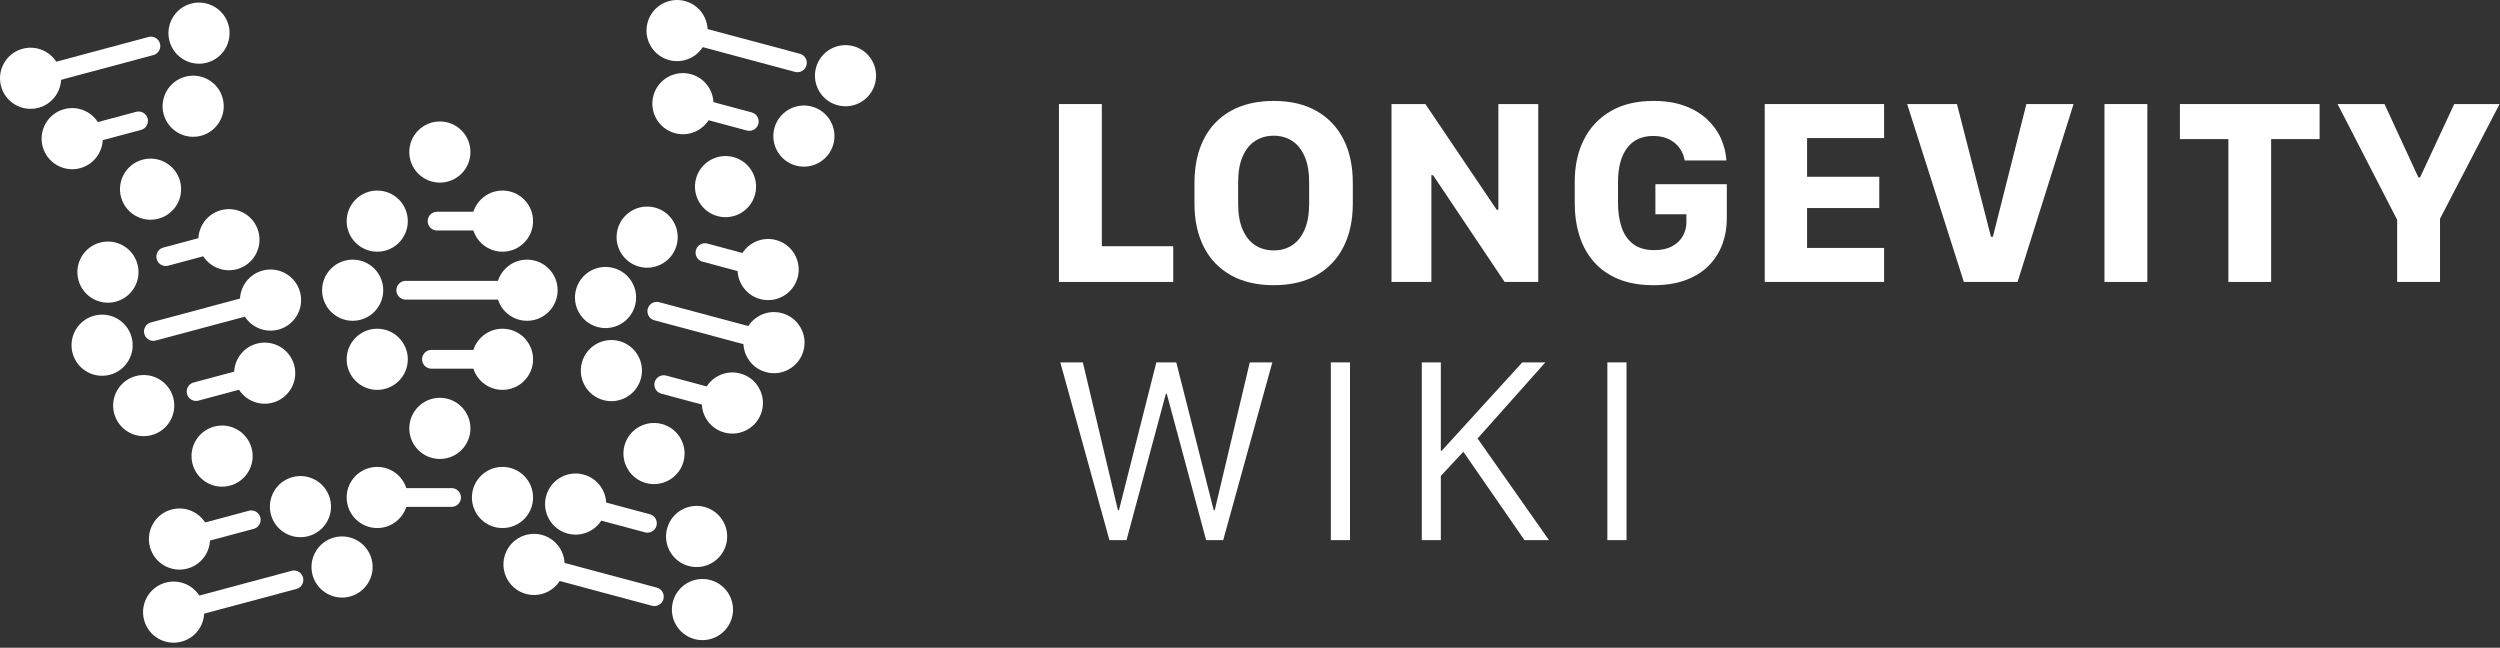 <?xml version="1.0" encoding="UTF-8" standalone="no"?><!DOCTYPE svg PUBLIC "-//W3C//DTD SVG 1.1//EN" "http://www.w3.org/Graphics/SVG/1.1/DTD/svg11.dtd"><svg width="100%" height="100%" viewBox="0 0 467 121" version="1.1" xmlns="http://www.w3.org/2000/svg" xmlns:xlink="http://www.w3.org/1999/xlink" xml:space="preserve" xmlns:serif="http://www.serif.com/" style="fill-rule:evenodd;clip-rule:evenodd;stroke-linecap:round;stroke-linejoin:round;stroke-miterlimit:1.5;"><rect x="0" y="0" width="467" height="121" fill="#333333" stroke="none"/><g><path d="M219.16,45.996l-13.34,0l0,-26.558l-8.008,0l0,33.228l21.348,0l0,-6.67Z" style="fill:#fff;fill-rule:nonzero;"/><path d="M244.549,34.068l0,3.992c0,1.915 -0.279,3.522 -0.839,4.82c-0.56,1.298 -1.335,2.272 -2.325,2.921c-0.99,0.649 -2.142,0.974 -3.457,0.974c-1.314,0 -2.47,-0.325 -3.469,-0.974c-0.998,-0.649 -1.777,-1.623 -2.336,-2.921c-0.56,-1.298 -0.84,-2.905 -0.84,-4.82l0,-3.992c0,-1.931 0.28,-3.542 0.84,-4.832c0.559,-1.29 1.338,-2.26 2.336,-2.909c0.999,-0.649 2.155,-0.974 3.469,-0.974c1.315,0 2.467,0.325 3.457,0.974c0.99,0.649 1.765,1.619 2.325,2.909c0.56,1.29 0.839,2.901 0.839,4.832Zm8.155,3.968l0,-3.871c0,-3.148 -0.58,-5.862 -1.74,-8.142c-1.161,-2.28 -2.84,-4.045 -5.039,-5.295c-2.199,-1.249 -4.865,-1.874 -7.997,-1.874c-3.116,0 -5.781,0.617 -7.996,1.85c-2.215,1.233 -3.903,2.998 -5.064,5.294c-1.16,2.297 -1.74,5.019 -1.74,8.167l0,3.871c0,3.1 0.58,5.793 1.74,8.082c1.161,2.288 2.849,4.053 5.064,5.294c2.215,1.242 4.88,1.862 7.996,1.862c3.132,0 5.798,-0.62 7.997,-1.862c2.199,-1.241 3.878,-3.006 5.039,-5.294c1.16,-2.289 1.74,-4.982 1.74,-8.082Z" style="fill:#fff;fill-rule:nonzero;"/><path d="M267.383,52.666l0,-19.937l0.316,0l13.364,19.937l6.281,0l0,-33.228l-7.449,0l0,19.742l-0.316,0l-13.316,-19.742l-6.329,0l0,33.228l7.449,0Z" style="fill:#fff;fill-rule:nonzero;"/><path d="M322.495,29.978c-0.098,-1.46 -0.451,-2.856 -1.059,-4.186c-0.609,-1.331 -1.481,-2.52 -2.617,-3.567c-1.136,-1.046 -2.532,-1.87 -4.187,-2.47c-1.655,-0.601 -3.57,-0.901 -5.745,-0.901c-3.164,0 -5.842,0.641 -8.033,1.923c-2.191,1.282 -3.854,3.055 -4.99,5.319c-1.136,2.264 -1.704,4.881 -1.704,7.85l0,3.993c0,2.174 0.288,4.191 0.864,6.049c0.576,1.858 1.465,3.481 2.665,4.868c1.201,1.388 2.727,2.471 4.577,3.25c1.85,0.779 4.049,1.168 6.597,1.168c2.385,0 4.442,-0.336 6.171,-1.01c1.728,-0.673 3.148,-1.59 4.26,-2.751c1.111,-1.16 1.935,-2.482 2.47,-3.967c0.536,-1.485 0.804,-3.039 0.804,-4.662l0,-6.475l-13.34,0l0,5.623l5.793,0l0,1.461c0,0.925 -0.219,1.785 -0.657,2.58c-0.438,0.795 -1.103,1.436 -1.996,1.923c-0.892,0.487 -2.004,0.73 -3.335,0.73c-1.655,0 -2.982,-0.385 -3.98,-1.156c-0.998,-0.771 -1.716,-1.822 -2.154,-3.152c-0.438,-1.331 -0.657,-2.832 -0.657,-4.504l0,-3.895c0,-2.742 0.564,-4.864 1.691,-6.365c1.128,-1.501 2.755,-2.252 4.881,-2.252c0.844,0 1.603,0.114 2.276,0.341c0.674,0.227 1.262,0.552 1.765,0.974c0.503,0.422 0.909,0.908 1.217,1.46c0.308,0.552 0.519,1.152 0.633,1.801l7.79,0Z" style="fill:#fff;fill-rule:nonzero;"/><path d="M351.949,46.312l-14.386,0l0,-7.448l13.486,0l0,-5.843l-13.486,0l0,-7.229l14.386,0l0,-6.354l-22.298,0l0,33.228l22.298,0l0,-6.354Z" style="fill:#fff;fill-rule:nonzero;"/><path d="M366.847,52.666l10.029,-0l10.467,-33.228l-8.812,-0l-6.256,24.781l-0.365,-0l-6.353,-24.781l-9.299,-0l10.589,33.228Z" style="fill:#fff;fill-rule:nonzero;"/><rect x="393.113" y="19.438" width="8.009" height="33.228" style="fill:#fff;"/><path d="M424.247,52.666l0,-26.68l9.055,-0l0,-6.548l-26.095,-0l0,6.548l9.056,-0l0,26.68l7.984,-0Z" style="fill:#fff;fill-rule:nonzero;"/><path d="M455.795,52.666l0,-11.806l11.125,-21.422l-8.472,0l-6.377,13.705l-0.317,0l-6.329,-13.705l-8.763,0l11.124,21.616l0,11.612l8.009,0Z" style="fill:#fff;fill-rule:nonzero;"/><path d="M210.433,100.897l7.351,-27.336l0.171,0l7.351,27.336l3.189,0l9.177,-33.203l-4.211,0l-6.548,27.605l-0.195,0l-6.986,-27.605l-3.725,0l-6.986,27.605l-0.195,0l-6.548,-27.605l-4.211,0l9.177,33.203l3.189,0Z" style="fill:#fff;fill-rule:nonzero;"/><rect x="248.601" y="67.694" width="3.578" height="33.203" style="fill:#fff;"/><path d="M288.669,67.694l-4.309,0l-15.043,16.504l-0.171,0l0,-16.504l-3.554,0l0,33.203l3.554,0l0,-12.001l4.211,-4.503l11.417,16.504l4.577,0l-13.34,-18.987l12.658,-14.216Z" style="fill:#fff;fill-rule:nonzero;"/><rect x="300.256" y="67.694" width="3.578" height="33.203" style="fill:#fff;"/></g><path d="M4.492,10.072c2.512,-0.672 5.097,0.82 5.77,3.331c0.672,2.511 -0.82,5.097 -3.331,5.769c-2.512,0.673 -5.097,-0.819 -5.77,-3.33c-0.672,-2.512 0.82,-5.097 3.331,-5.77Z" style="fill:#fff;stroke:#fff;stroke-width:2px;"/><path d="M35.957,1.641c2.511,-0.672 5.096,0.82 5.769,3.331c0.673,2.512 -0.819,5.097 -3.331,5.77c-2.511,0.672 -5.096,-0.82 -5.769,-3.331c-0.673,-2.512 0.82,-5.097 3.331,-5.77Z" style="fill:#fff;stroke:#fff;stroke-width:2px;"/><path d="M3.393,15.244l24.801,-6.646" style="fill:none;stroke:#fff;stroke-width:3.5px;"/><path d="M12.264,21.35c2.512,-0.672 5.097,0.82 5.77,3.331c0.673,2.512 -0.82,5.097 -3.331,5.77c-2.511,0.672 -5.096,-0.82 -5.769,-3.331c-0.673,-2.512 0.819,-5.097 3.33,-5.77Z" style="fill:#fff;stroke:#fff;stroke-width:2px;"/><path d="M34.865,15.295c2.511,-0.673 5.097,0.819 5.769,3.33c0.673,2.512 -0.819,5.097 -3.33,5.77c-2.512,0.673 -5.097,-0.82 -5.77,-3.331c-0.673,-2.511 0.82,-5.097 3.331,-5.769Z" style="fill:#fff;stroke:#fff;stroke-width:2px;"/><path d="M26.905,30.788c2.511,-0.673 5.096,0.82 5.769,3.331c0.673,2.511 -0.819,5.096 -3.331,5.769c-2.511,0.673 -5.096,-0.819 -5.769,-3.331c-0.673,-2.511 0.82,-5.096 3.331,-5.769Z" style="fill:#fff;stroke:#fff;stroke-width:2px;"/><path d="M11.371,26.467l14.512,-3.889" style="fill:none;stroke:#fff;stroke-width:3.5px;"/><path d="M51.756,60.604c-2.511,0.673 -5.096,-0.82 -5.769,-3.331c-0.673,-2.511 0.819,-5.096 3.331,-5.769c2.511,-0.673 5.096,0.819 5.769,3.331c0.673,2.511 -0.82,5.096 -3.331,5.769Z" style="fill:#fff;stroke:#fff;stroke-width:2px;"/><path d="M20.291,69.035c-2.511,0.673 -5.096,-0.82 -5.769,-3.331c-0.673,-2.511 0.82,-5.096 3.331,-5.769c2.511,-0.673 5.096,0.819 5.769,3.331c0.673,2.511 -0.82,5.096 -3.331,5.769Z" style="fill:#fff;stroke:#fff;stroke-width:2px;"/><path d="M53.448,55.274l-24.801,6.645" style="fill:none;stroke:#fff;stroke-width:3.5px;"/><path d="M43.984,49.326c-2.511,0.673 -5.097,-0.82 -5.769,-3.331c-0.673,-2.511 0.819,-5.096 3.33,-5.769c2.512,-0.673 5.097,0.819 5.77,3.331c0.673,2.511 -0.82,5.096 -3.331,5.769Z" style="fill:#fff;stroke:#fff;stroke-width:2px;"/><path d="M21.383,55.382c-2.511,0.673 -5.096,-0.82 -5.769,-3.331c-0.673,-2.511 0.82,-5.096 3.331,-5.769c2.511,-0.673 5.096,0.819 5.769,3.33c0.673,2.512 -0.82,5.097 -3.331,5.77Z" style="fill:#fff;stroke:#fff;stroke-width:2px;"/><path d="M45.471,44.051l-14.513,3.888" style="fill:none;stroke:#fff;stroke-width:3.5px;"/><path d="M25.625,71.213c2.511,-0.673 5.096,0.819 5.769,3.331c0.673,2.511 -0.819,5.096 -3.331,5.769c-2.511,0.673 -5.096,-0.82 -5.769,-3.331c-0.673,-2.511 0.82,-5.096 3.331,-5.769Z" style="fill:#fff;stroke:#fff;stroke-width:2px;"/><path d="M48.226,65.157c2.511,-0.673 5.096,0.82 5.769,3.331c0.673,2.511 -0.82,5.096 -3.331,5.769c-2.511,0.673 -5.096,-0.82 -5.769,-3.331c-0.673,-2.511 0.82,-5.096 3.331,-5.769Z" style="fill:#fff;stroke:#fff;stroke-width:2px;"/><path d="M40.266,80.651c2.511,-0.673 5.096,0.819 5.769,3.33c0.673,2.512 -0.82,5.097 -3.331,5.77c-2.511,0.672 -5.096,-0.82 -5.769,-3.331c-0.673,-2.512 0.819,-5.097 3.331,-5.769Z" style="fill:#fff;stroke:#fff;stroke-width:2px;"/><path d="M36.625,73.142l14.512,-3.888" style="fill:none;stroke:#fff;stroke-width:3.5px;"/><path d="M65.117,110.466c-2.512,0.673 -5.097,-0.819 -5.77,-3.331c-0.672,-2.511 0.82,-5.096 3.331,-5.769c2.512,-0.673 5.097,0.82 5.77,3.331c0.672,2.511 -0.82,5.096 -3.331,5.769Z" style="fill:#fff;stroke:#fff;stroke-width:2px;"/><path d="M33.652,118.897c-2.511,0.673 -5.097,-0.819 -5.769,-3.331c-0.673,-2.511 0.819,-5.096 3.33,-5.769c2.512,-0.673 5.097,0.82 5.77,3.331c0.673,2.511 -0.82,5.096 -3.331,5.769Z" style="fill:#fff;stroke:#fff;stroke-width:2px;"/><path d="M54.915,108.323l-24.801,6.645" style="fill:none;stroke:#fff;stroke-width:3.5px;"/><path d="M57.344,99.188c-2.511,0.673 -5.096,-0.819 -5.769,-3.331c-0.673,-2.511 0.82,-5.096 3.331,-5.769c2.511,-0.673 5.096,0.82 5.769,3.331c0.673,2.511 -0.819,5.096 -3.331,5.769Z" style="fill:#fff;stroke:#fff;stroke-width:2px;"/><path d="M34.744,105.244c-2.511,0.673 -5.097,-0.82 -5.769,-3.331c-0.673,-2.511 0.819,-5.096 3.33,-5.769c2.512,-0.673 5.097,0.82 5.77,3.331c0.672,2.511 -0.82,5.096 -3.331,5.769Z" style="fill:#fff;stroke:#fff;stroke-width:2px;"/><path d="M46.938,97.1l-14.513,3.889" style="fill:none;stroke:#fff;stroke-width:3.5px;"/><path d="M127.695,1.161c2.511,0.673 4.004,3.258 3.331,5.77c-0.673,2.511 -3.258,4.003 -5.769,3.331c-2.512,-0.673 -4.004,-3.258 -3.331,-5.77c0.673,-2.511 3.258,-4.003 5.769,-3.331Z" style="fill:#fff;stroke:#fff;stroke-width:2px;"/><path d="M159.16,9.592c2.511,0.673 4.004,3.258 3.331,5.77c-0.673,2.511 -3.258,4.003 -5.769,3.33c-2.512,-0.672 -4.004,-3.258 -3.331,-5.769c0.673,-2.511 3.258,-4.003 5.769,-3.331Z" style="fill:#fff;stroke:#fff;stroke-width:2px;"/><path d="M124.158,5.09l24.801,6.646" style="fill:none;stroke:#fff;stroke-width:3.5px;"/><path d="M128.787,14.815c2.511,0.672 4.004,3.258 3.331,5.769c-0.673,2.511 -3.258,4.004 -5.769,3.331c-2.512,-0.673 -4.004,-3.258 -3.331,-5.77c0.673,-2.511 3.258,-4.003 5.769,-3.33Z" style="fill:#fff;stroke:#fff;stroke-width:2px;"/><path d="M151.388,20.87c2.511,0.673 4.003,3.258 3.331,5.77c-0.673,2.511 -3.258,4.003 -5.77,3.331c-2.511,-0.673 -4.003,-3.258 -3.331,-5.77c0.673,-2.511 3.258,-4.003 5.77,-3.331Z" style="fill:#fff;stroke:#fff;stroke-width:2px;"/><path d="M136.747,30.308c2.511,0.673 4.004,3.258 3.331,5.769c-0.673,2.512 -3.258,4.004 -5.769,3.331c-2.511,-0.673 -4.004,-3.258 -3.331,-5.769c0.673,-2.511 3.258,-4.004 5.769,-3.331Z" style="fill:#fff;stroke:#fff;stroke-width:2px;"/><path d="M125.455,18.798l14.512,3.889" style="fill:none;stroke:#fff;stroke-width:3.5px;"/><path d="M143.361,68.555c-2.511,-0.673 -4.004,-3.258 -3.331,-5.769c0.673,-2.512 3.258,-4.004 5.769,-3.331c2.512,0.673 4.004,3.258 3.331,5.769c-0.673,2.511 -3.258,4.004 -5.769,3.331Z" style="fill:#fff;stroke:#fff;stroke-width:2px;"/><path d="M111.896,60.124c-2.511,-0.673 -4.004,-3.258 -3.331,-5.769c0.673,-2.512 3.258,-4.004 5.769,-3.331c2.512,0.673 4.004,3.258 3.331,5.769c-0.673,2.511 -3.258,4.004 -5.769,3.331Z" style="fill:#fff;stroke:#fff;stroke-width:2px;"/><path d="M147.492,64.785l-24.801,-6.645" style="fill:none;stroke:#fff;stroke-width:3.5px;"/><path d="M142.269,54.902c-2.511,-0.673 -4.004,-3.258 -3.331,-5.77c0.673,-2.511 3.258,-4.003 5.769,-3.33c2.512,0.673 4.004,3.258 3.331,5.769c-0.673,2.511 -3.258,4.004 -5.769,3.331Z" style="fill:#fff;stroke:#fff;stroke-width:2px;"/><path d="M119.668,48.846c-2.511,-0.673 -4.003,-3.258 -3.331,-5.769c0.673,-2.512 3.258,-4.004 5.77,-3.331c2.511,0.673 4.003,3.258 3.331,5.769c-0.673,2.511 -3.258,4.004 -5.77,3.331Z" style="fill:#fff;stroke:#fff;stroke-width:2px;"/><path d="M146.194,51.077l-14.512,-3.889" style="fill:none;stroke:#fff;stroke-width:3.5px;"/><path d="M115.426,64.677c2.512,0.673 4.004,3.258 3.331,5.769c-0.673,2.511 -3.258,4.004 -5.769,3.331c-2.511,-0.673 -4.004,-3.258 -3.331,-5.769c0.673,-2.511 3.258,-4.004 5.769,-3.331Z" style="fill:#fff;stroke:#fff;stroke-width:2px;"/><path d="M138.027,70.733c2.511,0.673 4.004,3.258 3.331,5.769c-0.673,2.511 -3.258,4.004 -5.769,3.331c-2.511,-0.673 -4.004,-3.258 -3.331,-5.769c0.673,-2.512 3.258,-4.004 5.769,-3.331Z" style="fill:#fff;stroke:#fff;stroke-width:2px;"/><path d="M123.387,80.171c2.511,0.672 4.003,3.257 3.33,5.769c-0.672,2.511 -3.258,4.003 -5.769,3.331c-2.511,-0.673 -4.003,-3.258 -3.331,-5.77c0.673,-2.511 3.258,-4.003 5.77,-3.33Z" style="fill:#fff;stroke:#fff;stroke-width:2px;"/><path d="M123.988,71.848l14.512,3.888" style="fill:none;stroke:#fff;stroke-width:3.5px;"/><path d="M130,118.417c-2.511,-0.673 -4.003,-3.258 -3.33,-5.769c0.672,-2.511 3.257,-4.004 5.769,-3.331c2.511,0.673 4.003,3.258 3.331,5.769c-0.673,2.512 -3.258,4.004 -5.77,3.331Z" style="fill:#fff;stroke:#fff;stroke-width:2px;"/><path d="M98.536,109.986c-2.512,-0.673 -4.004,-3.258 -3.331,-5.769c0.673,-2.511 3.258,-4.004 5.769,-3.331c2.511,0.673 4.004,3.258 3.331,5.769c-0.673,2.512 -3.258,4.004 -5.769,3.331Z" style="fill:#fff;stroke:#fff;stroke-width:2px;"/><path d="M122.237,111.46l-24.8,-6.645" style="fill:none;stroke:#fff;stroke-width:3.5px;"/><path d="M128.908,104.764c-2.511,-0.673 -4.003,-3.258 -3.33,-5.769c0.672,-2.511 3.258,-4.004 5.769,-3.331c2.511,0.673 4.004,3.258 3.331,5.769c-0.673,2.511 -3.258,4.004 -5.77,3.331Z" style="fill:#fff;stroke:#fff;stroke-width:2px;"/><path d="M106.308,98.708c-2.511,-0.673 -4.004,-3.258 -3.331,-5.769c0.673,-2.511 3.258,-4.004 5.769,-3.331c2.511,0.673 4.004,3.258 3.331,5.769c-0.673,2.512 -3.258,4.004 -5.769,3.331Z" style="fill:#fff;stroke:#fff;stroke-width:2px;"/><path d="M120.94,97.752l-14.512,-3.888" style="fill:none;stroke:#fff;stroke-width:3.5px;"/><circle cx="82.167" cy="28.401" r="4.711" style="fill:#fff;stroke:#fff;stroke-width:2px;"/><circle cx="98.454" cy="54.212" r="4.711" style="fill:#fff;stroke:#fff;stroke-width:2px;"/><circle cx="65.879" cy="54.212" r="4.711" style="fill:#fff;stroke:#fff;stroke-width:2px;"/><path d="M101.468,54.212l-25.675,0" style="fill:none;stroke:#fff;stroke-width:3.5px;"/><circle cx="93.866" cy="41.307" r="4.711" style="fill:#fff;stroke:#fff;stroke-width:2px;"/><circle cx="70.468" cy="41.307" r="4.711" style="fill:#fff;stroke:#fff;stroke-width:2px;"/><path d="M96.667,41.307l-15.024,0" style="fill:none;stroke:#fff;stroke-width:3.5px;"/><circle cx="70.468" cy="67.117" r="4.711" style="fill:#fff;stroke:#fff;stroke-width:2px;"/><circle cx="93.866" cy="67.117" r="4.711" style="fill:#fff;stroke:#fff;stroke-width:2px;"/><circle cx="82.167" cy="80.023" r="4.711" style="fill:#fff;stroke:#fff;stroke-width:2px;"/><path d="M80.593,67.117l15.025,0" style="fill:none;stroke:#fff;stroke-width:3.5px;"/><circle cx="93.866" cy="92.928" r="4.711" style="fill:#fff;stroke:#fff;stroke-width:2px;"/><circle cx="70.468" cy="92.928" r="4.711" style="fill:#fff;stroke:#fff;stroke-width:2px;"/><path d="M84.354,92.928l-15.024,0" style="fill:none;stroke:#fff;stroke-width:3.5px;"/></svg>
